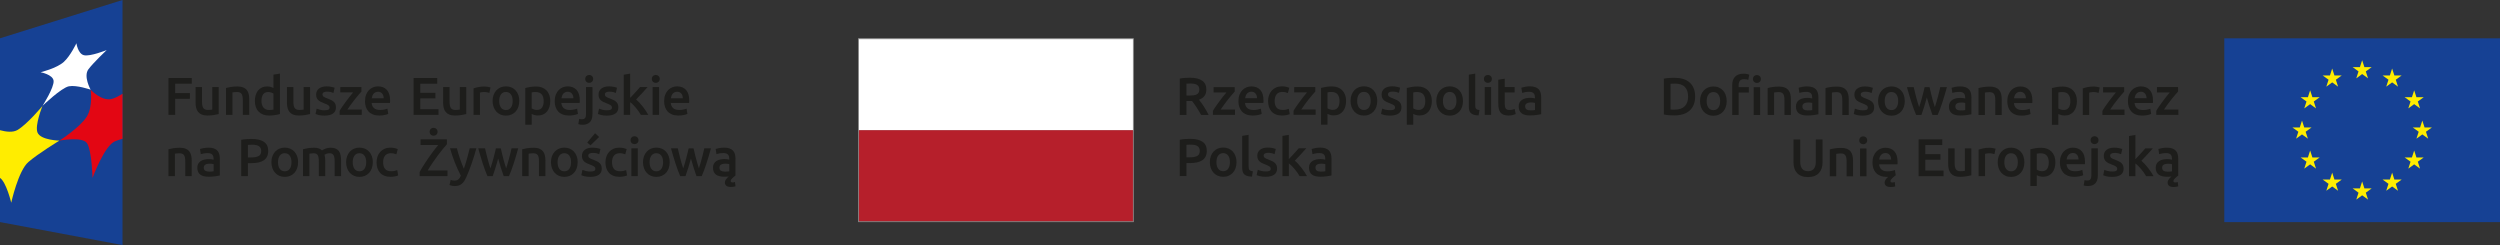 <?xml version="1.0" encoding="UTF-8"?><svg id="Warstwa_1" xmlns="http://www.w3.org/2000/svg" viewBox="0 0 1156.7 113.39"><rect x="0" y="0" width="1156.7" height="113.39" fill="#333333" stroke="none"/><defs><style>.cls-1{fill:#fff;}.cls-2{fill:#e30613;}.cls-3{fill:#164194;}.cls-4{fill:#b61f2b;}.cls-5{fill:#878787;}.cls-6{fill:#ffed00;}.cls-7{fill:#1d1d1b;}</style></defs><path class="cls-7" d="m608.53,68.52c-.72.13-1.27.26-1.65.39l.37,2.41c.36-.13.83-.24,1.4-.34.57-.1,1.2-.15,1.89-.15.51,0,.93.06,1.27.2.34.13.61.32.81.55.21.24.35.51.43.82.08.31.12.64.12.98v.49c-.41-.1-.79-.17-1.16-.21s-.71-.06-1.03-.06c-.71,0-1.38.07-2.03.21-.65.14-1.22.37-1.71.69-.49.32-.88.73-1.17,1.24-.29.51-.43,1.13-.43,1.87s.13,1.42.38,1.94.61.95,1.06,1.28c.45.33,1,.57,1.64.71.64.15,1.34.22,2.12.22,1.16,0,2.21-.07,3.14-.21.93-.14,1.62-.26,2.08-.36v-7.8c0-.75-.09-1.45-.26-2.08-.17-.63-.46-1.17-.86-1.61-.4-.44-.94-.79-1.61-1.04-.67-.25-1.5-.37-2.48-.37-.82,0-1.59.07-2.31.2m.76,10.49c-.44-.27-.66-.76-.66-1.46,0-.36.08-.66.25-.9.16-.24.38-.42.65-.55.27-.13.57-.22.91-.27.34-.05.67-.07,1-.07.38,0,.72.02,1.03.07.31.05.55.1.71.15v3.29c-.48.1-1.17.15-2.09.15-.75,0-1.35-.13-1.8-.41m-12.97-16.59l-2.98.49v18.6h2.98v-5.9c.44.33.89.73,1.35,1.19s.91.96,1.35,1.49c.44.52.86,1.07,1.24,1.62.38.56.72,1.09,1.02,1.6h3.44c-.29-.56-.66-1.16-1.11-1.82-.44-.66-.92-1.31-1.42-1.97-.51-.66-1.03-1.28-1.57-1.86-.54-.58-1.05-1.08-1.55-1.49.92-.94,1.83-1.89,2.74-2.88.91-.98,1.77-1.94,2.59-2.86h-3.52c-.26.31-.58.68-.95,1.1-.37.42-.76.85-1.17,1.3-.41.45-.83.9-1.25,1.35-.43.45-.83.87-1.21,1.27v-11.24Zm-12.8,16.7c-.62-.16-1.14-.34-1.59-.52l-.52,2.49c.28.12.76.27,1.45.45.69.19,1.6.28,2.73.28,1.69,0,2.99-.32,3.9-.95.91-.63,1.37-1.56,1.37-2.79,0-.57-.07-1.07-.22-1.48-.15-.41-.38-.77-.7-1.09-.32-.32-.72-.61-1.22-.86s-1.09-.51-1.79-.78c-.43-.15-.79-.29-1.08-.43-.29-.14-.53-.28-.71-.42-.18-.14-.31-.29-.38-.45-.07-.16-.11-.35-.11-.57,0-.43.19-.74.57-.95.38-.21.87-.31,1.48-.31.67,0,1.26.06,1.77.18.51.12.93.26,1.25.41l.54-2.41c-.35-.13-.86-.27-1.55-.41-.69-.14-1.41-.21-2.16-.21-1.49,0-2.67.34-3.54,1.02-.87.68-1.3,1.61-1.3,2.79,0,.61.09,1.12.28,1.54.19.42.45.78.78,1.07.33.29.72.55,1.17.78.45.22.95.43,1.49.63.89.33,1.52.63,1.91.91.38.28.58.63.58,1.06,0,.46-.18.78-.54.97-.36.19-.94.28-1.72.28s-1.49-.08-2.1-.25m-3.89.17c-.39-.05-.72-.12-.97-.21-.25-.09-.46-.22-.6-.39-.15-.17-.25-.38-.31-.63-.06-.25-.09-.55-.09-.91v-14.73l-2.97.49v14.81c0,.64.07,1.21.21,1.71.14.5.38.92.72,1.26.35.34.81.59,1.39.78.58.18,1.31.28,2.2.29l.42-2.46Zm-11.44-1.16c-.55.75-1.32,1.13-2.3,1.13s-1.75-.38-2.3-1.13c-.55-.75-.82-1.78-.82-3.07s.28-2.29.82-3.04c.55-.75,1.32-1.12,2.3-1.12s1.75.37,2.3,1.12c.55.75.82,1.76.82,3.04s-.28,2.32-.82,3.07m3.42-5.84c-.3-.83-.73-1.54-1.27-2.13-.54-.59-1.19-1.04-1.95-1.37-.76-.32-1.6-.48-2.5-.48s-1.73.16-2.48.48c-.75.32-1.41.78-1.96,1.37-.55.59-.97,1.3-1.28,2.13-.3.83-.46,1.75-.46,2.77s.15,1.94.46,2.78c.3.84.73,1.55,1.27,2.14.54.59,1.19,1.05,1.94,1.38.76.33,1.59.49,2.51.49s1.76-.16,2.52-.49c.76-.33,1.41-.79,1.96-1.38.54-.59.96-1.3,1.25-2.14.3-.84.44-1.76.44-2.78s-.15-1.94-.46-2.77m-19.08-5.19c.52.09.96.24,1.34.46.37.21.67.51.88.88.21.38.32.85.32,1.4,0,1.16-.4,1.96-1.2,2.37-.8.42-1.95.63-3.45.63h-1.5v-5.8c.51-.05,1.16-.07,1.94-.07.59,0,1.14.04,1.66.13m-4.3-2.73c-.88.06-1.68.17-2.4.33v16.8h3.1v-6h1.55c1.25,0,2.35-.11,3.32-.32.97-.21,1.79-.54,2.46-1,.67-.45,1.19-1.03,1.54-1.75.35-.71.53-1.57.53-2.57,0-1.92-.66-3.33-1.98-4.23-1.32-.9-3.22-1.35-5.7-1.35-.74,0-1.54.03-2.42.09"/><path class="cls-7" d="m705.55,40.18c-.72.13-1.27.26-1.65.39l.37,2.41c.36-.13.83-.25,1.4-.35.57-.1,1.2-.15,1.89-.15.51,0,.93.06,1.27.2.34.13.61.32.81.55s.35.51.43.82c.08.31.12.64.12.98v.49c-.41-.1-.8-.17-1.16-.21-.36-.04-.71-.06-1.03-.06-.71,0-1.38.07-2.03.21-.65.14-1.22.37-1.71.69-.49.32-.88.73-1.17,1.24-.29.51-.43,1.13-.43,1.87s.13,1.42.38,1.94c.25.53.61.95,1.06,1.28.45.33,1,.57,1.64.71.64.15,1.34.22,2.12.22,1.16,0,2.21-.07,3.14-.21.93-.14,1.62-.26,2.08-.36v-7.8c0-.75-.09-1.45-.26-2.08-.17-.63-.46-1.17-.86-1.61-.4-.44-.94-.79-1.61-1.03-.67-.25-1.5-.37-2.48-.37-.82,0-1.59.07-2.31.2m.76,10.49c-.44-.27-.66-.76-.66-1.46,0-.36.08-.66.25-.9.16-.24.38-.42.65-.55.27-.13.57-.22.91-.27.34-.05.67-.07,1-.07.38,0,.72.02,1.03.07.31.05.55.1.71.15v3.3c-.48.1-1.17.15-2.09.15-.76,0-1.35-.13-1.8-.41m-13.09-2.62c0,.85.07,1.61.22,2.28.15.66.4,1.23.76,1.7.36.47.85.82,1.46,1.07.62.25,1.38.37,2.3.37.76,0,1.41-.08,1.97-.23.56-.16,1.01-.31,1.35-.46l-.49-2.36c-.25.1-.58.21-1,.32-.42.11-.9.17-1.44.17-.79,0-1.35-.22-1.67-.66-.33-.44-.49-1.18-.49-2.21v-5.24h4.57v-2.49h-4.57v-3.89l-2.98.49v11.14Zm-3.53-12.86c-.36-.33-.79-.49-1.28-.49s-.94.16-1.3.49c-.36.33-.54.78-.54,1.35s.18,1,.54,1.33c.36.33.79.49,1.3.49s.92-.16,1.28-.49c.36-.33.54-.77.54-1.33s-.18-1.02-.54-1.35m.22,5.12h-2.98v12.87h2.98v-12.87Zm-5.39,10.65c-.39-.05-.72-.12-.97-.21-.25-.09-.46-.22-.6-.39-.15-.17-.25-.38-.31-.63-.06-.25-.09-.55-.09-.91v-14.74l-2.97.49v14.81c0,.64.07,1.21.21,1.71.14.5.38.92.72,1.25.35.34.81.6,1.39.78.58.18,1.31.28,2.2.29l.42-2.46Zm-11.49-1.16c-.55.75-1.32,1.13-2.3,1.13s-1.75-.38-2.3-1.13c-.55-.75-.82-1.78-.82-3.08s.27-2.29.82-3.04c.55-.75,1.32-1.12,2.3-1.12s1.75.37,2.3,1.12c.55.75.82,1.76.82,3.04s-.28,2.32-.82,3.08m3.42-5.84c-.3-.83-.73-1.54-1.27-2.13-.54-.59-1.19-1.04-1.96-1.37-.76-.32-1.6-.48-2.5-.48s-1.73.16-2.49.48c-.75.32-1.41.78-1.96,1.37-.55.59-.98,1.3-1.28,2.13-.3.83-.46,1.75-.46,2.77s.15,1.94.46,2.78c.3.84.73,1.55,1.27,2.14.54.59,1.19,1.05,1.94,1.38.75.33,1.59.49,2.51.49s1.76-.16,2.52-.49c.76-.33,1.42-.79,1.96-1.38.54-.59.96-1.3,1.25-2.14.29-.84.44-1.76.44-2.78s-.15-1.94-.45-2.77m-14.42,0c-.3-.83-.74-1.53-1.3-2.12-.57-.58-1.25-1.03-2.05-1.34-.8-.31-1.71-.47-2.73-.47s-1.92.07-2.8.22c-.88.15-1.63.3-2.24.47v17h2.98v-4.99c.33.18.75.35,1.25.49.51.15,1.07.22,1.67.22.9,0,1.71-.16,2.42-.49.71-.33,1.31-.79,1.78-1.38.48-.59.84-1.29,1.1-2.12.25-.82.38-1.72.38-2.71,0-1.03-.15-1.96-.46-2.79m-3.34,5.82c-.5.74-1.29,1.11-2.37,1.11-.49,0-.96-.08-1.39-.23-.43-.15-.78-.32-1.04-.5v-7.35c.29-.08.59-.14.9-.16.3-.02.59-.04.87-.04,1.33,0,2.29.37,2.89,1.11.6.74.9,1.77.9,3.1,0,1.25-.25,2.24-.75,2.98m-17.61,1.01c-.62-.16-1.14-.34-1.59-.52l-.52,2.48c.28.12.76.27,1.45.46.69.19,1.6.28,2.73.28,1.69,0,2.99-.32,3.9-.95.91-.63,1.37-1.56,1.37-2.79,0-.57-.07-1.07-.22-1.48-.15-.41-.38-.77-.7-1.1-.32-.32-.72-.61-1.22-.86-.49-.25-1.09-.51-1.8-.78-.43-.15-.79-.29-1.08-.43-.29-.14-.53-.28-.71-.42-.18-.14-.31-.29-.38-.46-.07-.16-.11-.35-.11-.57,0-.43.19-.74.57-.95.38-.2.87-.31,1.47-.31.67,0,1.26.06,1.77.18.51.12.93.26,1.25.41l.54-2.41c-.34-.13-.86-.27-1.55-.41-.69-.14-1.41-.21-2.16-.21-1.49,0-2.67.34-3.54,1.02-.87.68-1.3,1.61-1.3,2.79,0,.61.09,1.12.28,1.54.19.42.45.78.77,1.07s.72.55,1.17.77c.45.22.95.43,1.49.63.88.33,1.52.63,1.91.91.38.28.58.63.58,1.06,0,.46-.18.78-.54.97-.36.19-.94.28-1.72.28s-1.49-.08-2.1-.25m-7.73-.98c-.55.75-1.32,1.13-2.3,1.13s-1.75-.38-2.3-1.13c-.55-.75-.82-1.78-.82-3.08s.27-2.29.82-3.04c.55-.75,1.31-1.12,2.3-1.12s1.75.37,2.3,1.12c.55.75.82,1.76.82,3.04s-.28,2.32-.82,3.08m3.42-5.84c-.3-.83-.73-1.54-1.27-2.13-.54-.59-1.19-1.04-1.96-1.37-.76-.32-1.6-.48-2.5-.48s-1.73.16-2.48.48-1.41.78-1.96,1.37c-.55.59-.98,1.3-1.28,2.13-.3.83-.46,1.75-.46,2.77s.15,1.94.46,2.78c.3.84.72,1.55,1.27,2.14.54.59,1.19,1.05,1.94,1.38.75.33,1.59.49,2.51.49s1.76-.16,2.52-.49c.76-.33,1.41-.79,1.96-1.38.54-.59.96-1.3,1.26-2.14.29-.84.44-1.76.44-2.78s-.15-1.94-.46-2.77m-14.42,0c-.3-.83-.74-1.53-1.3-2.12-.57-.58-1.25-1.03-2.05-1.34-.8-.31-1.71-.47-2.73-.47s-1.92.07-2.8.22c-.89.15-1.63.3-2.24.47v17h2.98v-4.99c.33.18.75.35,1.25.49.51.15,1.07.22,1.67.22.9,0,1.71-.16,2.42-.49.71-.33,1.31-.79,1.78-1.38.48-.59.84-1.29,1.1-2.12.25-.82.38-1.72.38-2.71,0-1.03-.15-1.96-.45-2.79m-3.35,5.82c-.5.74-1.29,1.11-2.37,1.11-.49,0-.96-.08-1.39-.23-.43-.15-.78-.32-1.04-.5v-7.35c.29-.08.59-.14.9-.16.3-.02.59-.04.87-.04,1.33,0,2.29.37,2.89,1.11.6.74.9,1.77.9,3.1,0,1.25-.25,2.24-.75,2.98m-10.45-9.47h-9.77v2.49h5.93c-.44.53-.95,1.14-1.51,1.84-.57.71-1.14,1.45-1.71,2.23-.57.78-1.13,1.55-1.67,2.32s-.99,1.48-1.35,2.14v1.84h10.23v-2.48h-6.64c.49-.75,1.04-1.54,1.66-2.38.62-.83,1.23-1.62,1.83-2.39.61-.76,1.18-1.46,1.71-2.08.53-.62.96-1.11,1.29-1.45v-2.09Zm-21.48,9.14c.26.83.66,1.54,1.2,2.14.53.6,1.2,1.07,2.02,1.4s1.77.5,2.87.5c.7,0,1.39-.07,2.05-.2.66-.13,1.16-.28,1.49-.44l-.42-2.46c-.36.15-.79.27-1.28.37-.49.1-.99.15-1.5.15-1.36,0-2.33-.37-2.9-1.12-.57-.75-.86-1.76-.86-3.04s.3-2.36.91-3.09c.61-.73,1.49-1.09,2.66-1.09.49,0,.96.05,1.39.15.43.1.82.22,1.17.37l.64-2.43c-1.08-.44-2.23-.67-3.44-.67-.98,0-1.87.17-2.66.52-.79.34-1.46.82-2.01,1.43-.55.61-.97,1.32-1.27,2.15-.3.83-.44,1.72-.44,2.67s.13,1.87.39,2.69m-11.01-3.97c.05-.38.14-.75.27-1.11.13-.36.32-.68.55-.96.24-.28.53-.5.87-.68.35-.17.75-.26,1.21-.26s.82.08,1.14.23c.32.16.59.37.81.64.22.27.39.59.5.96.12.37.17.76.17,1.17h-5.53Zm-2.71,4c.26.81.66,1.52,1.21,2.12.54.6,1.23,1.07,2.07,1.4.84.34,1.82.5,2.95.5.44,0,.88-.03,1.3-.07.43-.05.82-.11,1.19-.18.37-.07.7-.16.98-.25.29-.09.51-.18.68-.26l-.39-2.43c-.35.15-.82.29-1.42.42-.6.13-1.26.2-1.98.2-1.23,0-2.17-.28-2.82-.85-.65-.57-1.01-1.37-1.09-2.4h8.49c.02-.16.03-.35.04-.55,0-.21.01-.39.01-.55,0-2.18-.5-3.82-1.49-4.92-.99-1.1-2.37-1.65-4.14-1.65-.75,0-1.49.14-2.21.43-.72.29-1.36.71-1.92,1.28-.56.57-1,1.27-1.34,2.13-.34.85-.51,1.84-.51,2.98,0,.97.13,1.86.39,2.67m-2.11-9.16h-9.77v2.49h5.93c-.44.53-.95,1.14-1.51,1.84-.57.71-1.14,1.45-1.71,2.23-.57.78-1.13,1.55-1.67,2.32-.54.77-.99,1.48-1.35,2.14v1.84h10.23v-2.48h-6.64c.49-.75,1.04-1.54,1.66-2.38.62-.83,1.22-1.62,1.83-2.39.61-.76,1.18-1.46,1.71-2.08.53-.62.96-1.11,1.29-1.45v-2.09Zm-18.83-1.54c.51.09.95.24,1.32.46s.65.5.85.86c.2.36.29.8.29,1.33,0,.56-.1,1.02-.29,1.38-.2.36-.49.65-.87.86-.38.21-.86.36-1.44.44-.57.08-1.24.12-1.99.12h-1.35v-5.51c.56-.05,1.16-.07,1.82-.07.61,0,1.16.05,1.67.14m-4.18-2.73c-.85.06-1.66.17-2.41.33v16.8h3.1v-6.44h1.97c.16,0,.36,0,.59-.02.31.39.65.84,1.01,1.34.36.5.72,1.03,1.09,1.6.37.57.73,1.15,1.1,1.75.36.6.7,1.19,1.01,1.78h3.47c-.29-.64-.63-1.29-1.01-1.96-.38-.66-.77-1.31-1.18-1.94-.41-.63-.81-1.22-1.21-1.76-.39-.54-.75-1-1.06-1.38,2.28-.82,3.42-2.39,3.42-4.7,0-1.85-.65-3.23-1.96-4.13-1.3-.9-3.19-1.35-5.64-1.35-.67,0-1.44.03-2.29.09"/><rect class="cls-1" x="397.19" y="17.9" width="127.22" height="42.52"/><rect class="cls-4" x="397.19" y="60.25" width="127.22" height="42.35"/><path class="cls-5" d="m524.58,17.73h-127.56v85.04h127.56V17.73Zm-.4,84.64h-126.76V18.13h126.76v84.24Z"/><path class="cls-7" d="m1001.04,79.01c-.44-.27-.66-.76-.66-1.46,0-.36.08-.66.25-.9.16-.24.38-.42.65-.55.27-.13.57-.22.91-.27.34-.05.67-.07,1-.07.38,0,.72.02,1.03.07.31.05.55.1.71.15v3.3c-.48.1-1.17.15-2.09.15-.75,0-1.35-.13-1.79-.41m-.76-10.49c-.72.13-1.27.26-1.65.39l.37,2.41c.36-.13.83-.24,1.4-.34.57-.1,1.21-.15,1.89-.15.51,0,.93.06,1.27.2.34.13.61.32.81.55.21.24.35.51.43.82.08.31.12.64.12.98v.49c-.41-.1-.8-.17-1.16-.21-.36-.04-.71-.06-1.03-.06-.71,0-1.38.07-2.03.21-.65.14-1.22.37-1.71.69-.49.32-.88.74-1.17,1.24-.29.51-.43,1.13-.43,1.87s.13,1.42.38,1.94c.25.53.61.95,1.06,1.28s1,.56,1.64.71c.64.15,1.34.22,2.12.22.38,0,.74,0,1.09-.02.35-.02.69-.04,1.02-.07-.33.25-.61.51-.84.79-.28.3-.51.61-.69.95-.18.34-.27.69-.27,1.07,0,.62.23,1.12.68,1.49.45.37,1.18.55,2.2.55.36,0,.73-.03,1.1-.09.37-.06.68-.13.95-.23l-.25-1.99c-.23.08-.44.14-.64.16-.2.03-.36.04-.49.04-.57,0-.86-.22-.86-.66,0-.21.06-.42.2-.62.13-.2.31-.41.54-.64.26-.28.53-.52.8-.74.27-.21.5-.39.68-.54v-7.8c0-.75-.09-1.45-.26-2.08-.17-.63-.46-1.17-.86-1.61-.4-.44-.94-.79-1.61-1.03-.67-.25-1.5-.37-2.48-.37-.82,0-1.59.06-2.31.2m-12.29-6.1l-2.98.49v18.6h2.98v-5.9c.44.33.89.73,1.35,1.19s.91.96,1.35,1.49c.44.53.86,1.07,1.24,1.62.38.56.73,1.09,1.02,1.6h3.44c-.29-.56-.66-1.16-1.1-1.82-.44-.66-.92-1.31-1.42-1.97-.51-.66-1.03-1.28-1.57-1.86-.54-.58-1.06-1.08-1.55-1.49.92-.94,1.83-1.89,2.74-2.88.91-.98,1.77-1.94,2.59-2.85h-3.52c-.26.31-.58.68-.95,1.09-.37.42-.76.85-1.17,1.3-.41.45-.83.9-1.25,1.35-.43.45-.83.87-1.21,1.27v-11.24Zm-12.8,16.7c-.62-.16-1.14-.34-1.59-.52l-.52,2.49c.28.12.76.27,1.45.46.69.19,1.6.28,2.73.28,1.69,0,2.99-.32,3.9-.95s1.36-1.56,1.36-2.79c0-.57-.07-1.07-.22-1.48-.15-.41-.38-.77-.7-1.09-.32-.32-.72-.61-1.22-.86-.49-.25-1.09-.51-1.8-.78-.43-.15-.79-.29-1.08-.43s-.53-.28-.71-.42c-.18-.14-.31-.29-.38-.46-.07-.16-.11-.35-.11-.57,0-.43.19-.74.57-.95.38-.21.87-.31,1.47-.31.67,0,1.26.06,1.77.18.51.12.93.26,1.26.41l.54-2.41c-.35-.13-.86-.27-1.55-.41-.69-.14-1.41-.21-2.16-.21-1.49,0-2.67.34-3.54,1.02-.87.68-1.3,1.61-1.3,2.79,0,.61.1,1.12.28,1.54.19.42.45.78.78,1.07s.72.55,1.17.78c.45.22.95.43,1.49.63.89.33,1.52.63,1.91.91.39.28.58.63.58,1.06,0,.46-.18.79-.54.97-.36.19-.93.28-1.72.28s-1.49-.08-2.1-.25m-4.83-15.6c-.36-.33-.79-.49-1.28-.49s-.94.16-1.3.49c-.36.33-.54.78-.54,1.35s.18,1,.54,1.33c.36.33.79.49,1.3.49s.92-.16,1.28-.49c.36-.33.54-.77.54-1.33s-.18-1.03-.54-1.35m-.97,21.35c.79-.8,1.19-2.04,1.19-3.71v-12.52h-2.98v12.47c0,.8-.14,1.41-.42,1.81-.28.4-.76.6-1.45.6-.51,0-.94-.06-1.3-.17l-.39,2.44c.29.11.63.19,1.02.23.39.04.69.06.9.06,1.49,0,2.63-.4,3.43-1.21m-13.25-11.07c.05-.38.14-.75.27-1.11.13-.36.32-.68.55-.96.24-.28.53-.5.87-.68.34-.17.74-.26,1.2-.26s.82.08,1.14.23c.32.15.59.37.81.64.22.27.39.59.5.96.12.37.17.76.17,1.17h-5.54Zm-2.71,4c.26.81.66,1.52,1.21,2.12.54.6,1.23,1.06,2.07,1.4.84.34,1.82.51,2.95.51.44,0,.88-.03,1.3-.07.43-.05.82-.11,1.19-.19.37-.07.7-.15.98-.25.29-.09.51-.18.68-.26l-.39-2.44c-.34.15-.82.29-1.42.42-.6.13-1.26.2-1.98.2-1.23,0-2.17-.28-2.82-.85-.65-.56-1.01-1.37-1.09-2.4h8.49c.02-.16.03-.35.04-.55,0-.21.01-.39.01-.55,0-2.18-.5-3.82-1.49-4.92-.99-1.1-2.37-1.65-4.15-1.65-.75,0-1.49.14-2.21.43-.72.29-1.36.71-1.92,1.28-.56.57-1,1.28-1.34,2.13-.34.85-.51,1.85-.51,2.98,0,.97.13,1.86.39,2.67m-2.92-5.51c-.3-.83-.74-1.53-1.3-2.12-.57-.58-1.25-1.03-2.05-1.34-.8-.31-1.71-.47-2.73-.47s-1.92.07-2.81.22c-.88.15-1.63.3-2.24.47v17h2.97v-4.99c.33.18.75.34,1.26.49.51.15,1.07.22,1.67.22.9,0,1.71-.16,2.42-.49.71-.33,1.31-.79,1.78-1.38.48-.59.84-1.29,1.1-2.12.25-.82.38-1.72.38-2.71,0-1.04-.15-1.96-.46-2.79m-3.35,5.82c-.5.74-1.29,1.11-2.37,1.11-.49,0-.96-.08-1.39-.23-.44-.16-.79-.32-1.05-.51v-7.35c.29-.08.59-.14.9-.16.3-.03.59-.04.87-.04,1.33,0,2.29.37,2.89,1.11.6.74.9,1.77.9,3.1,0,1.25-.25,2.24-.75,2.97m-14.39.03c-.55.76-1.32,1.13-2.3,1.13s-1.75-.38-2.3-1.13c-.55-.75-.82-1.78-.82-3.07s.27-2.29.82-3.04c.55-.75,1.32-1.12,2.3-1.12s1.75.37,2.3,1.12c.55.75.82,1.76.82,3.04s-.28,2.32-.82,3.07m3.42-5.84c-.3-.83-.72-1.54-1.27-2.13-.54-.59-1.19-1.05-1.96-1.37-.76-.32-1.6-.48-2.5-.48s-1.73.16-2.49.48c-.75.32-1.41.78-1.96,1.37-.55.59-.97,1.3-1.28,2.13-.3.83-.46,1.75-.46,2.77s.15,1.94.46,2.78c.3.84.72,1.55,1.27,2.14.54.59,1.19,1.05,1.94,1.38.75.33,1.59.49,2.51.49s1.76-.16,2.52-.49c.76-.33,1.41-.79,1.96-1.38.54-.59.96-1.3,1.25-2.14.29-.84.44-1.76.44-2.78s-.15-1.94-.46-2.77m-12.86-3.48c-.15-.05-.34-.1-.59-.16-.25-.06-.5-.11-.76-.15-.26-.04-.53-.07-.79-.1-.26-.03-.49-.04-.69-.04-1.05,0-2.01.09-2.87.28-.86.19-1.58.39-2.15.6v12.25h2.98v-10.31c.15-.05.4-.11.77-.17.37-.06.72-.1,1.05-.1.57,0,1.08.04,1.51.13.43.09.77.18,1.02.26l.52-2.51Zm-11.23-.17h-2.98v10.4c-.2.05-.5.09-.9.12-.4.03-.78.05-1.14.05-1,0-1.7-.29-2.1-.88-.4-.59-.6-1.57-.6-2.95v-6.74h-2.98v7.21c0,.87.09,1.67.27,2.4.18.73.48,1.36.9,1.88.42.52.98.93,1.67,1.23.7.29,1.56.44,2.6.44,1.1,0,2.11-.08,3.03-.23.92-.15,1.66-.31,2.24-.46v-12.47Zm-12.84,12.87v-2.63h-8.44v-4.99h6.99v-2.58h-6.99v-4.21h7.85v-2.63h-10.95v17.05h11.54Zm-29.8-7.7c.05-.38.14-.75.27-1.11.13-.36.31-.68.55-.96.24-.28.53-.5.87-.68.35-.17.75-.26,1.21-.26s.82.08,1.15.23c.32.15.59.37.81.64.22.27.39.59.51.96.11.37.17.76.17,1.17h-5.54Zm-2.71,4c.26.81.66,1.52,1.21,2.12.54.6,1.23,1.06,2.07,1.4.84.34,1.82.51,2.95.51h.32c.12,0,.22,0,.32-.03-.48.43-.87.86-1.17,1.3-.3.44-.46.9-.46,1.38,0,.66.24,1.16.72,1.51.48.35,1.21.53,2.18.53.31,0,.66-.02,1.04-.07.38-.05.71-.13.97-.25l-.22-1.99c-.43.13-.8.2-1.13.2-.57,0-.86-.22-.86-.66,0-.2.08-.41.25-.65.16-.24.37-.48.62-.72.25-.25.51-.48.79-.7.28-.22.54-.42.79-.6l-.39-2.44c-.34.15-.81.29-1.41.42-.6.13-1.26.2-1.98.2-1.23,0-2.17-.28-2.82-.85-.65-.56-1.01-1.37-1.09-2.4h8.49c.02-.16.03-.35.04-.55,0-.21.01-.39.01-.55,0-2.18-.5-3.82-1.49-4.92-.99-1.1-2.37-1.65-4.15-1.65-.75,0-1.49.14-2.21.43-.72.29-1.36.71-1.92,1.28-.56.57-1,1.28-1.34,2.13-.34.85-.51,1.85-.51,2.98,0,.97.13,1.86.39,2.67m-3.38-14.28c-.36-.33-.79-.49-1.28-.49s-.94.16-1.3.49c-.36.33-.54.78-.54,1.35s.18,1,.54,1.33c.36.33.8.49,1.3.49s.92-.16,1.28-.49c.36-.33.54-.77.54-1.33s-.18-1.03-.54-1.35m.22,5.12h-2.98v12.87h2.98v-12.87Zm-16.97,12.87h2.97v-10.38c.2-.03.5-.07.91-.12.41-.05.8-.07,1.18-.07.51,0,.94.07,1.29.21.35.14.63.36.84.66.21.3.35.7.44,1.18.09.48.14,1.07.14,1.76v6.77h2.98v-7.23c0-.87-.09-1.67-.26-2.4-.17-.73-.47-1.35-.88-1.87-.42-.52-.98-.92-1.69-1.21-.71-.29-1.58-.43-2.63-.43-1.12,0-2.13.07-3.05.22-.92.15-1.67.3-2.24.47v12.45Zm-7.1-.13c.85-.34,1.55-.81,2.1-1.42.55-.61.96-1.32,1.23-2.14.27-.82.41-1.72.41-2.7v-10.65h-3.12v10.36c0,.77-.09,1.43-.26,1.98-.17.55-.42,1-.74,1.34-.32.34-.7.6-1.14.76-.44.16-.94.25-1.48.25s-1.03-.08-1.46-.25c-.44-.16-.81-.42-1.13-.76-.32-.34-.57-.79-.74-1.34-.17-.55-.26-1.21-.26-1.98v-10.36h-3.12v10.65c0,.98.13,1.89.39,2.7.26.82.67,1.54,1.22,2.14.55.61,1.24,1.08,2.08,1.42.84.34,1.84.5,3,.5s2.17-.17,3.03-.5"/><path class="cls-7" d="m1007.74,40.29h-9.77v2.48h5.93c-.44.53-.95,1.14-1.51,1.85-.56.71-1.13,1.45-1.71,2.23-.57.78-1.13,1.55-1.67,2.32s-.99,1.48-1.35,2.14v1.85h10.23v-2.49h-6.64c.49-.75,1.04-1.54,1.66-2.37.62-.83,1.22-1.62,1.83-2.39.61-.76,1.18-1.46,1.71-2.08.53-.62.96-1.11,1.29-1.45v-2.09Zm-20.1,5.17c.05-.38.14-.75.27-1.11.13-.36.32-.68.55-.96.24-.28.53-.5.87-.68.34-.17.75-.26,1.21-.26s.82.08,1.14.23c.32.16.59.37.81.64.22.27.39.59.51.96.11.37.17.76.17,1.17h-5.54Zm-2.71,4c.26.81.66,1.52,1.21,2.12.54.6,1.23,1.07,2.07,1.4.84.34,1.82.5,2.95.5.44,0,.88-.02,1.3-.07.43-.05.82-.11,1.19-.18.37-.07.7-.16.98-.25.29-.09.51-.18.68-.26l-.39-2.44c-.34.15-.82.29-1.41.42-.6.13-1.26.2-1.98.2-1.23,0-2.17-.28-2.82-.85-.65-.57-1.01-1.37-1.1-2.4h8.49c.02-.16.03-.35.04-.55,0-.21.01-.39.01-.55,0-2.18-.5-3.82-1.49-4.92-.99-1.1-2.37-1.65-4.15-1.65-.75,0-1.49.14-2.21.43-.72.29-1.36.71-1.92,1.28-.56.57-1,1.28-1.34,2.13-.34.85-.5,1.85-.5,2.98,0,.97.13,1.86.39,2.67m-2.11-9.16h-9.77v2.48h5.93c-.44.53-.95,1.14-1.51,1.85-.57.71-1.14,1.45-1.71,2.23-.57.78-1.13,1.55-1.67,2.32s-.99,1.48-1.35,2.14v1.85h10.23v-2.49h-6.64c.49-.75,1.04-1.54,1.66-2.37.62-.83,1.23-1.62,1.83-2.39.61-.76,1.18-1.46,1.71-2.08.53-.62.96-1.11,1.29-1.45v-2.09Zm-11.32.17c-.15-.05-.35-.1-.59-.16-.25-.06-.5-.11-.76-.15-.26-.04-.53-.07-.79-.1-.26-.02-.49-.04-.69-.04-1.05,0-2,.1-2.87.28-.86.19-1.58.39-2.15.6v12.25h2.98v-10.31c.15-.05.41-.11.78-.17.37-.07.72-.1,1.04-.1.57,0,1.08.04,1.51.13.44.09.78.18,1.02.26l.52-2.51Zm-11.01,3.48c-.3-.83-.74-1.53-1.3-2.11-.56-.58-1.25-1.03-2.05-1.34-.8-.31-1.71-.47-2.73-.47s-1.92.07-2.8.22c-.88.15-1.63.3-2.24.47v17h2.98v-5c.33.18.75.34,1.25.49.51.15,1.07.22,1.67.22.9,0,1.71-.16,2.42-.49.71-.33,1.31-.79,1.78-1.38.48-.59.84-1.3,1.1-2.12.25-.82.38-1.72.38-2.71,0-1.03-.15-1.96-.45-2.79m-3.35,5.82c-.5.74-1.29,1.11-2.37,1.11-.49,0-.96-.08-1.39-.23-.43-.15-.78-.32-1.04-.5v-7.36c.29-.08.59-.13.9-.16.3-.03.6-.04.87-.04,1.33,0,2.29.37,2.89,1.11.6.74.9,1.77.9,3.1,0,1.25-.25,2.24-.75,2.98m-25.34-4.3c.05-.38.14-.75.27-1.11.13-.36.32-.68.55-.96.24-.28.53-.5.87-.68.35-.17.75-.26,1.21-.26s.82.08,1.14.23c.32.16.59.37.81.64.22.27.39.59.5.96.12.37.17.76.17,1.17h-5.54Zm-2.71,4c.26.81.66,1.52,1.21,2.12.54.6,1.23,1.07,2.07,1.4.84.34,1.82.5,2.95.5.44,0,.88-.02,1.3-.07.43-.05.82-.11,1.19-.18.37-.07.7-.16.98-.25.29-.09.51-.18.68-.26l-.39-2.44c-.34.15-.81.29-1.41.42-.6.13-1.26.2-1.98.2-1.23,0-2.17-.28-2.82-.85-.65-.57-1.01-1.37-1.09-2.4h8.49c.02-.16.03-.35.04-.55,0-.21.01-.39.01-.55,0-2.18-.5-3.82-1.49-4.92-.99-1.1-2.37-1.65-4.14-1.65-.76,0-1.49.14-2.21.43-.72.29-1.36.71-1.92,1.28-.56.57-1.01,1.28-1.34,2.13-.34.85-.5,1.85-.5,2.98,0,.97.13,1.86.39,2.67m-13.73,3.7h2.98v-10.38c.2-.03.5-.07.91-.12.41-.05.8-.07,1.18-.07.51,0,.94.07,1.29.21.35.14.63.36.84.66.21.3.35.7.44,1.18.09.48.14,1.07.14,1.76v6.77h2.98v-7.23c0-.87-.09-1.67-.26-2.4-.17-.73-.47-1.35-.89-1.87-.42-.52-.98-.92-1.69-1.21-.71-.29-1.58-.43-2.63-.43-1.12,0-2.13.07-3.05.22-.92.15-1.66.3-2.24.47v12.45Zm-10.8-12.99c-.72.13-1.27.26-1.65.39l.37,2.41c.36-.13.83-.25,1.4-.34.57-.1,1.21-.15,1.89-.15.51,0,.93.07,1.27.2.34.13.61.32.81.55.21.24.35.51.43.82.08.31.12.64.12.98v.49c-.41-.1-.79-.17-1.15-.21-.36-.04-.7-.06-1.03-.06-.7,0-1.38.07-2.03.21-.65.14-1.22.37-1.71.69s-.88.73-1.17,1.24c-.29.51-.43,1.13-.43,1.87s.13,1.42.38,1.94c.25.53.61.95,1.06,1.28.45.33,1,.56,1.64.71.64.15,1.34.22,2.12.22,1.16,0,2.21-.07,3.14-.21.93-.14,1.62-.26,2.08-.36v-7.8c0-.75-.09-1.45-.26-2.08-.17-.63-.46-1.17-.86-1.61-.4-.44-.94-.79-1.61-1.03-.67-.25-1.5-.37-2.48-.37-.82,0-1.59.07-2.31.2m.76,10.49c-.44-.27-.67-.76-.67-1.46,0-.36.08-.66.25-.9.16-.24.38-.42.65-.55.27-.13.57-.22.91-.27.34-.05.67-.07,1-.07.38,0,.72.03,1.03.07.31.05.55.1.71.15v3.3c-.47.1-1.17.15-2.09.15-.75,0-1.35-.13-1.79-.41m-12.6-1.38c.45,1.37.89,2.66,1.31,3.88h2.42c.35-.76.7-1.62,1.06-2.58.36-.97.72-2,1.08-3.1.36-1.1.72-2.26,1.08-3.47.36-1.21.71-2.45,1.06-3.71h-3.08c-.15.69-.32,1.43-.52,2.23s-.41,1.61-.63,2.44c-.22.83-.45,1.64-.68,2.42-.23.79-.45,1.51-.67,2.16-.25-.75-.49-1.53-.72-2.34-.24-.8-.46-1.61-.66-2.41-.2-.8-.39-1.59-.57-2.35-.18-.76-.35-1.48-.49-2.15h-2.29c-.15.67-.32,1.39-.51,2.15-.19.76-.39,1.55-.61,2.35-.21.8-.44,1.61-.68,2.41-.24.8-.48,1.58-.73,2.34-.23-.66-.46-1.38-.69-2.16-.23-.79-.45-1.6-.67-2.42-.21-.83-.42-1.64-.62-2.44-.2-.79-.37-1.54-.52-2.23h-3.15c.34,1.26.7,2.5,1.06,3.71.36,1.21.72,2.37,1.08,3.47.36,1.1.72,2.13,1.08,3.1.36.97.71,1.83,1.03,2.58h2.45c.43-1.21.86-2.51,1.29-3.88.44-1.37.84-2.78,1.22-4.22.38,1.45.79,2.85,1.24,4.22m-15.32.5c-.55.75-1.32,1.13-2.3,1.13s-1.75-.38-2.3-1.13c-.55-.75-.82-1.78-.82-3.07s.27-2.29.82-3.04c.55-.75,1.32-1.12,2.3-1.12s1.75.37,2.3,1.12c.55.75.82,1.76.82,3.04s-.28,2.32-.82,3.07m3.42-5.84c-.3-.83-.72-1.54-1.27-2.13-.54-.59-1.19-1.04-1.95-1.37-.76-.32-1.6-.48-2.5-.48s-1.73.16-2.49.48-1.41.78-1.96,1.37c-.55.59-.97,1.3-1.28,2.13-.3.83-.46,1.75-.46,2.77s.15,1.94.46,2.78c.3.84.73,1.55,1.27,2.14.54.59,1.19,1.05,1.94,1.38.75.33,1.59.49,2.51.49s1.76-.16,2.52-.49c.76-.33,1.41-.79,1.96-1.38.54-.59.96-1.3,1.26-2.14.29-.84.44-1.76.44-2.78s-.15-1.94-.45-2.77m-21.05,6.83c-.62-.16-1.14-.34-1.59-.52l-.52,2.49c.28.11.76.27,1.45.45.69.19,1.6.28,2.73.28,1.69,0,2.99-.31,3.9-.95.91-.63,1.37-1.56,1.37-2.79,0-.57-.07-1.06-.22-1.47-.15-.41-.38-.78-.7-1.09-.32-.32-.73-.61-1.22-.86s-1.09-.51-1.8-.78c-.43-.15-.79-.29-1.08-.43-.29-.14-.53-.28-.71-.42-.18-.14-.31-.29-.38-.45-.07-.16-.11-.35-.11-.56,0-.43.19-.74.57-.95.38-.21.87-.31,1.48-.31.67,0,1.26.06,1.77.18.51.12.93.26,1.26.41l.54-2.41c-.34-.13-.86-.27-1.55-.41-.69-.14-1.41-.21-2.16-.21-1.49,0-2.67.34-3.54,1.02-.87.68-1.3,1.61-1.3,2.79,0,.61.09,1.12.28,1.54.19.42.45.78.78,1.07.33.29.72.55,1.17.78.45.22.95.43,1.49.63.88.33,1.52.63,1.91.91.39.28.58.63.58,1.06,0,.46-.18.78-.54.97-.36.19-.93.28-1.72.28s-1.49-.08-2.1-.25m-15.21,2.39h2.98v-10.38c.2-.03.5-.07.91-.12.41-.05.8-.07,1.18-.07.51,0,.94.07,1.29.21.35.14.63.36.84.66.21.3.35.7.44,1.18.09.48.13,1.07.13,1.76v6.77h2.98v-7.23c0-.87-.09-1.67-.26-2.4-.17-.73-.47-1.35-.89-1.87-.42-.52-.98-.92-1.68-1.21-.71-.29-1.58-.43-2.63-.43-1.12,0-2.13.07-3.05.22-.92.15-1.67.3-2.24.47v12.45Zm-10.8-12.99c-.72.13-1.27.26-1.65.39l.37,2.41c.36-.13.83-.25,1.4-.34s1.21-.15,1.89-.15c.51,0,.93.07,1.27.2.34.13.61.32.81.55.2.24.35.51.43.82.08.31.12.64.12.98v.49c-.41-.1-.79-.17-1.16-.21-.36-.04-.71-.06-1.03-.06-.71,0-1.38.07-2.03.21-.65.14-1.22.37-1.71.69-.49.32-.88.73-1.17,1.24-.29.51-.43,1.13-.43,1.87s.12,1.42.38,1.94c.25.53.61.95,1.06,1.28.45.33,1,.56,1.64.71.64.15,1.34.22,2.12.22,1.16,0,2.21-.07,3.14-.21.93-.14,1.62-.26,2.08-.36v-7.8c0-.75-.09-1.45-.26-2.08-.17-.63-.46-1.17-.86-1.61-.4-.44-.94-.79-1.61-1.03-.67-.25-1.5-.37-2.48-.37-.82,0-1.59.07-2.31.2m.76,10.49c-.44-.27-.66-.76-.66-1.46,0-.36.08-.66.25-.9.16-.24.38-.42.65-.55.27-.13.57-.22.91-.27.34-.05.67-.07,1-.07.38,0,.72.03,1.03.07s.55.1.71.15v3.3c-.48.1-1.17.15-2.09.15-.75,0-1.35-.13-1.8-.41m-16.74,2.5h2.98v-10.38c.2-.03.5-.07.91-.12.41-.05.8-.07,1.18-.07.51,0,.94.07,1.29.21.35.14.63.36.84.66.21.3.35.7.44,1.18.09.48.13,1.07.13,1.76v6.77h2.98v-7.23c0-.87-.09-1.67-.26-2.4-.17-.73-.47-1.35-.89-1.87-.42-.52-.98-.92-1.68-1.21-.71-.29-1.58-.43-2.63-.43-1.12,0-2.13.07-3.05.22-.92.15-1.66.3-2.24.47v12.45Zm-15.1-17.69c-.87.94-1.3,2.24-1.3,3.91v13.78h2.98v-10.38h4.72v-2.48h-4.72v-.86c0-.84.18-1.52.55-2.04.37-.52,1.04-.79,2.03-.79.38,0,.73.03,1.05.1.32.07.59.14.82.22l.47-2.41c-.25-.1-.59-.2-1.02-.29-.43-.1-.96-.15-1.59-.15-1.79,0-3.12.47-3.98,1.4m11.41-.29c-.36-.33-.79-.49-1.28-.49s-.94.16-1.3.49c-.36.33-.54.78-.54,1.35s.18,1,.54,1.33c.36.33.79.49,1.3.49s.92-.16,1.28-.49c.36-.33.54-.77.54-1.33s-.18-1.03-.54-1.35m.2,5.12h-2.98v12.87h2.98v-12.87Zm-19.32,9.5c-.55.75-1.32,1.13-2.3,1.13s-1.75-.38-2.3-1.13c-.55-.75-.82-1.78-.82-3.07s.27-2.29.82-3.04c.55-.75,1.32-1.12,2.3-1.12s1.75.37,2.3,1.12c.55.75.82,1.76.82,3.04s-.27,2.32-.82,3.07m3.42-5.84c-.3-.83-.73-1.54-1.27-2.13-.54-.59-1.19-1.04-1.96-1.37s-1.6-.48-2.5-.48-1.73.16-2.49.48c-.75.32-1.41.78-1.96,1.37-.55.59-.98,1.3-1.28,2.13-.3.83-.46,1.75-.46,2.77s.15,1.94.46,2.78c.3.84.73,1.55,1.27,2.14.54.59,1.19,1.05,1.94,1.38.75.33,1.59.49,2.51.49s1.76-.16,2.52-.49c.76-.33,1.42-.79,1.96-1.38.54-.59.96-1.3,1.25-2.14.3-.84.44-1.76.44-2.78s-.15-1.94-.46-2.77m-14.84-3.22c-.46-1.09-1.11-1.99-1.96-2.71-.84-.71-1.86-1.24-3.04-1.57-1.18-.34-2.49-.5-3.91-.5-.69,0-1.48.02-2.36.07-.89.05-1.72.16-2.51.34v16.56c.79.18,1.62.3,2.48.36.87.06,1.65.09,2.34.09,1.44,0,2.76-.18,3.95-.53,1.19-.35,2.21-.89,3.05-1.62.84-.73,1.5-1.64,1.96-2.73s.69-2.37.69-3.85-.23-2.81-.69-3.9m-10.68-2.03c.39-.05,1.05-.07,1.97-.07,2.1,0,3.65.52,4.65,1.55,1,1.03,1.5,2.52,1.5,4.45s-.51,3.38-1.54,4.44c-1.03,1.06-2.58,1.59-4.66,1.59-.51,0-.91,0-1.21-.01-.29,0-.53-.02-.71-.04v-11.91Z"/><rect class="cls-3" x="1029.14" y="17.73" width="127.56" height="85.04"/><polygon class="cls-6" points="1092.92 27.86 1093.96 31.06 1097.33 31.06 1094.61 33.04 1095.65 36.25 1092.92 34.26 1090.2 36.25 1091.24 33.04 1088.52 31.06 1091.88 31.06 1092.92 27.86"/><polygon class="cls-6" points="1092.92 83.96 1093.96 87.17 1097.33 87.17 1094.61 89.15 1095.65 92.35 1092.92 90.37 1090.2 92.35 1091.24 89.15 1088.52 87.17 1091.88 87.17 1092.92 83.96"/><polygon class="cls-6" points="1065.09 55.78 1066.13 58.99 1069.49 58.99 1066.77 60.96 1067.81 64.17 1065.09 62.19 1062.36 64.17 1063.4 60.96 1060.68 58.99 1064.05 58.99 1065.09 55.78"/><polygon class="cls-6" points="1120.76 55.78 1121.8 58.99 1125.17 58.99 1122.44 60.96 1123.48 64.17 1120.76 62.19 1118.04 64.17 1119.08 60.96 1116.35 58.99 1119.72 58.99 1120.76 55.78"/><polygon class="cls-6" points="1106.79 31.71 1107.83 34.92 1111.19 34.92 1108.47 36.89 1109.51 40.1 1106.79 38.12 1104.06 40.1 1105.1 36.89 1102.38 34.92 1105.74 34.92 1106.79 31.71"/><polygon class="cls-6" points="1079.06 31.71 1080.1 34.92 1083.47 34.92 1080.75 36.89 1081.79 40.1 1079.06 38.12 1076.34 40.1 1077.38 36.89 1074.65 34.92 1078.02 34.92 1079.06 31.71"/><polygon class="cls-6" points="1106.79 79.87 1107.83 83.08 1111.19 83.08 1108.47 85.05 1109.51 88.26 1106.79 86.28 1104.06 88.26 1105.1 85.05 1102.38 83.08 1105.74 83.08 1106.79 79.87"/><polygon class="cls-6" points="1079.06 79.87 1080.1 83.08 1083.47 83.08 1080.75 85.05 1081.79 88.26 1079.06 86.28 1076.34 88.26 1077.38 85.05 1074.65 83.08 1078.02 83.08 1079.06 79.87"/><polygon class="cls-6" points="1116.99 41.78 1118.03 44.98 1121.4 44.98 1118.67 46.96 1119.71 50.16 1116.99 48.18 1114.27 50.16 1115.31 46.96 1112.58 44.98 1115.95 44.98 1116.99 41.78"/><polygon class="cls-6" points="1068.86 41.78 1069.9 44.98 1073.27 44.98 1070.54 46.96 1071.58 50.16 1068.86 48.18 1066.13 50.16 1067.17 46.96 1064.45 44.98 1067.82 44.98 1068.86 41.78"/><polygon class="cls-6" points="1116.99 69.64 1118.03 72.85 1121.4 72.85 1118.67 74.82 1119.71 78.03 1116.99 76.05 1114.27 78.03 1115.31 74.82 1112.58 72.85 1115.95 72.85 1116.99 69.64"/><polygon class="cls-6" points="1068.86 69.64 1069.9 72.85 1073.27 72.85 1070.54 74.82 1071.58 78.03 1068.86 76.05 1066.13 78.03 1067.17 74.82 1064.45 72.85 1067.82 72.85 1068.86 69.64"/><polygon class="cls-3" points="56.69 113.39 0 102.75 0 17.72 56.69 0 56.69 113.39"/><path class="cls-6" d="m0,82.32v-22.08c2.86.77,6.03,1.14,8.13-.12,4.58-2.73,11.52-11.1,11.52-11.1,0,0-3.66,9.02-2.28,12.33,1.46,3.52,10.12,3.71,10.12,3.71,0,0-9.79,5.95-14.35,9.9-4.69,4.03-7.94,18.83-7.94,18.83,0,0-2.27-9.49-5.19-11.47"/><path class="cls-2" d="m56.69,43.37c-1.96,1.23-3.88,2.21-5.33,2.49-4.56.88-9.43-4.35-9.43-4.35,0,0,1.15,7.65-1.72,12.37-3.02,4.97-12.72,11.19-12.72,11.19,0,0,10.72-2.08,12.81,1.25,2.22,3.57,2.51,15.99,2.51,15.99,0,0,5.46-14.92,10.42-16.95.97-.41,2.17-.79,3.46-1.16v-20.83Z"/><path class="cls-1" d="m19.65,49.02s5.48-8.59,5.15-11.64c-.32-2.9-6.01-3.95-6.01-3.95,0,0,7.44-1.83,10.69-4.75,3.13-2.82,5.87-8.67,5.87-8.67,0,0,.69,4.84,3.47,5.53,2.87.72,10.54-2.38,10.54-2.38,0,0-6.06,5.73-8.43,8.86-2.48,3.26,1,9.47,1,9.47,0,0-6.43-2.24-10.03-1.57-3.54.67-12.26,9.08-12.26,9.08"/><path class="cls-7" d="m77.95,53.15v-17.05h10.77v2.63h-7.67v4.35h6.81v2.63h-6.81v7.43h-3.1Z"/><path class="cls-7" d="m101.2,52.76c-.57.15-1.32.3-2.24.46-.92.16-1.93.23-3.03.23-1.03,0-1.9-.15-2.6-.44-.7-.3-1.25-.7-1.67-1.23-.42-.52-.72-1.15-.9-1.88-.18-.73-.27-1.53-.27-2.4v-7.21h2.98v6.74c0,1.38.2,2.36.6,2.95.4.59,1.1.89,2.1.89.36,0,.74-.02,1.14-.05.4-.03.7-.07.9-.12v-10.41h2.98v12.47Z"/><path class="cls-7" d="m104.57,40.7c.57-.16,1.32-.32,2.24-.47.92-.15,1.93-.22,3.05-.22,1.05,0,1.93.14,2.63.43.7.29,1.27.69,1.69,1.21.42.52.71,1.14.89,1.87.17.73.26,1.53.26,2.4v7.23h-2.98v-6.77c0-.69-.05-1.27-.14-1.76-.09-.48-.24-.88-.44-1.18-.21-.3-.48-.52-.84-.66-.35-.14-.78-.21-1.29-.21-.38,0-.77.02-1.18.07-.41.05-.71.09-.91.12v10.38h-2.98v-12.45Z"/><path class="cls-7" d="m129.51,52.76c-.59.18-1.33.34-2.23.49-.89.15-1.83.22-2.82.22s-1.93-.16-2.73-.47c-.8-.31-1.49-.76-2.05-1.34-.57-.58-1-1.29-1.3-2.12-.3-.83-.46-1.76-.46-2.79s.13-1.94.38-2.77c.25-.83.63-1.54,1.12-2.13.49-.59,1.09-1.05,1.79-1.37.71-.32,1.52-.48,2.44-.48.62,0,1.17.07,1.65.22.48.15.89.31,1.23.49v-6.17l2.98-.49v18.7Zm-8.54-6.08c0,1.31.31,2.34.94,3.09.62.75,1.48,1.12,2.58,1.12.48,0,.88-.02,1.22-.06.34-.04.61-.09.82-.14v-7.38c-.26-.18-.61-.35-1.05-.5-.43-.16-.9-.23-1.39-.23-1.08,0-1.87.37-2.37,1.11-.5.74-.75,1.74-.75,3Z"/><path class="cls-7" d="m143.46,52.76c-.57.15-1.32.3-2.24.46-.92.16-1.93.23-3.03.23-1.03,0-1.9-.15-2.59-.44-.7-.3-1.25-.7-1.67-1.23-.42-.52-.72-1.15-.9-1.88-.18-.73-.27-1.53-.27-2.4v-7.21h2.98v6.74c0,1.38.2,2.36.6,2.95.4.59,1.1.89,2.1.89.36,0,.74-.02,1.14-.05.4-.03.7-.07.9-.12v-10.41h2.98v12.47Z"/><path class="cls-7" d="m150.22,51.01c.79,0,1.36-.09,1.72-.28.36-.19.54-.51.54-.97,0-.43-.19-.78-.58-1.06-.38-.28-1.02-.58-1.91-.91-.54-.2-1.04-.41-1.49-.63-.45-.22-.84-.48-1.17-.77-.33-.3-.59-.65-.78-1.07-.19-.42-.28-.93-.28-1.54,0-1.18.43-2.11,1.3-2.79.87-.68,2.05-1.02,3.54-1.02.75,0,1.48.07,2.16.21.69.14,1.21.27,1.55.41l-.54,2.41c-.33-.15-.75-.28-1.25-.41-.51-.12-1.1-.18-1.77-.18-.61,0-1.1.1-1.48.31-.38.21-.57.52-.57.95,0,.21.04.4.11.57.07.16.2.32.38.46.18.14.42.28.71.42.29.14.66.28,1.08.43.71.26,1.3.52,1.8.77.49.25.9.54,1.22.86.32.32.55.69.7,1.09.15.41.22.9.22,1.48,0,1.23-.46,2.16-1.37,2.79-.91.63-2.21.95-3.9.95-1.13,0-2.04-.09-2.73-.28-.69-.19-1.17-.34-1.45-.46l.52-2.48c.44.18.97.35,1.59.52.62.16,1.32.25,2.1.25Z"/><path class="cls-7" d="m167.22,42.38c-.33.34-.76.83-1.29,1.45-.53.62-1.1,1.32-1.71,2.08-.61.76-1.22,1.56-1.83,2.39-.61.83-1.17,1.62-1.66,2.37h6.64v2.48h-10.23v-1.85c.36-.66.81-1.37,1.35-2.14.54-.77,1.1-1.55,1.67-2.32.57-.78,1.14-1.52,1.71-2.23.57-.71,1.07-1.32,1.51-1.85h-5.93v-2.48h9.77v2.09Z"/><path class="cls-7" d="m168.89,46.78c0-1.13.17-2.12.5-2.98.34-.85.78-1.56,1.34-2.13.56-.57,1.2-.99,1.92-1.28.72-.29,1.46-.43,2.21-.43,1.77,0,3.15.55,4.14,1.65.99,1.1,1.49,2.74,1.49,4.92,0,.16,0,.35-.01.55,0,.21-.02.39-.04.55h-8.49c.08,1.03.45,1.83,1.09,2.4.65.57,1.59.85,2.82.85.72,0,1.38-.07,1.98-.2.6-.13,1.07-.27,1.41-.42l.39,2.44c-.16.08-.39.17-.68.26-.29.09-.62.17-.98.25-.37.07-.77.14-1.19.18-.43.05-.86.07-1.3.07-1.13,0-2.12-.17-2.95-.5-.84-.34-1.53-.8-2.07-1.4-.54-.6-.94-1.3-1.21-2.12-.26-.81-.39-1.7-.39-2.67Zm8.63-1.33c0-.41-.06-.8-.17-1.17-.12-.37-.28-.69-.5-.96-.22-.27-.49-.48-.81-.64-.32-.16-.7-.23-1.14-.23s-.86.09-1.2.26c-.34.17-.64.4-.87.68-.24.28-.42.6-.55.96-.13.36-.22.73-.27,1.11h5.53Z"/><path class="cls-7" d="m191.35,53.15v-17.05h10.95v2.63h-7.85v4.21h6.99v2.58h-6.99v4.99h8.44v2.63h-11.54Z"/><path class="cls-7" d="m215.73,52.76c-.57.15-1.32.3-2.24.46-.92.16-1.93.23-3.03.23-1.03,0-1.9-.15-2.6-.44-.7-.3-1.25-.7-1.67-1.23-.42-.52-.72-1.15-.9-1.88-.18-.73-.27-1.53-.27-2.4v-7.21h2.98v6.74c0,1.38.2,2.36.6,2.95.4.59,1.1.89,2.1.89.36,0,.74-.02,1.14-.05.4-.03.7-.07.9-.12v-10.41h2.98v12.47Z"/><path class="cls-7" d="m226.43,42.97c-.25-.08-.59-.17-1.02-.26-.43-.09-.94-.14-1.51-.14-.33,0-.68.03-1.05.1s-.63.12-.78.17v10.31h-2.98v-12.25c.57-.21,1.29-.41,2.15-.6.86-.19,1.82-.28,2.87-.28.2,0,.43.01.69.04.26.02.52.06.79.1.26.04.52.09.76.15.25.06.44.11.59.16l-.52,2.51Z"/><path class="cls-7" d="m240.26,46.71c0,1.02-.15,1.94-.44,2.78-.3.84-.71,1.55-1.25,2.14-.54.59-1.19,1.05-1.96,1.38-.76.33-1.6.49-2.52.49s-1.75-.16-2.51-.49c-.75-.33-1.4-.79-1.94-1.38-.54-.59-.96-1.3-1.27-2.14-.3-.84-.46-1.76-.46-2.78s.15-1.94.46-2.77c.3-.83.73-1.54,1.28-2.13.55-.59,1.2-1.05,1.96-1.37.75-.32,1.58-.48,2.48-.48s1.73.16,2.5.48c.76.32,1.41.77,1.96,1.37.54.59.96,1.3,1.27,2.13.3.83.46,1.75.46,2.77Zm-3.05,0c0-1.28-.27-2.29-.82-3.04-.55-.75-1.32-1.12-2.3-1.12s-1.75.37-2.3,1.12c-.55.75-.82,1.76-.82,3.04s.27,2.32.82,3.08c.55.75,1.32,1.13,2.3,1.13s1.75-.38,2.3-1.13c.55-.75.82-1.78.82-3.08Z"/><path class="cls-7" d="m254.6,46.73c0,.98-.13,1.89-.38,2.71-.25.82-.62,1.53-1.09,2.12-.48.59-1.07,1.05-1.78,1.38-.71.33-1.52.49-2.42.49-.61,0-1.17-.07-1.67-.22-.51-.15-.93-.31-1.25-.49v4.99h-2.98v-17c.61-.16,1.35-.32,2.24-.47.89-.15,1.82-.22,2.8-.22s1.93.16,2.73.47c.8.31,1.49.76,2.05,1.34.57.58,1,1.29,1.3,2.12.3.83.45,1.76.45,2.79Zm-3.05.05c0-1.33-.3-2.36-.9-3.1-.6-.74-1.56-1.11-2.89-1.11-.28,0-.57.01-.87.04-.3.02-.6.08-.9.16v7.36c.26.18.61.35,1.05.5.43.16.9.23,1.39.23,1.08,0,1.87-.37,2.37-1.11.5-.74.75-1.73.75-2.98Z"/><path class="cls-7" d="m256.66,46.78c0-1.13.17-2.12.5-2.98.34-.85.78-1.56,1.34-2.13.56-.57,1.2-.99,1.92-1.28.72-.29,1.46-.43,2.21-.43,1.77,0,3.15.55,4.14,1.65.99,1.1,1.49,2.74,1.49,4.92,0,.16,0,.35-.01.55,0,.21-.02.39-.04.55h-8.49c.08,1.03.45,1.83,1.09,2.4.65.57,1.59.85,2.82.85.72,0,1.38-.07,1.98-.2.6-.13,1.07-.27,1.41-.42l.39,2.44c-.16.08-.39.17-.68.26-.29.09-.62.17-.98.25-.37.07-.77.14-1.19.18-.43.05-.86.07-1.3.07-1.13,0-2.12-.17-2.95-.5-.84-.34-1.53-.8-2.07-1.4-.54-.6-.94-1.3-1.21-2.12-.26-.81-.39-1.7-.39-2.67Zm8.63-1.33c0-.41-.06-.8-.17-1.17-.12-.37-.28-.69-.5-.96-.22-.27-.49-.48-.81-.64-.32-.16-.7-.23-1.14-.23s-.86.09-1.2.26c-.34.17-.64.4-.87.68-.24.28-.42.6-.55.96-.13.36-.22.73-.27,1.11h5.53Z"/><path class="cls-7" d="m269.5,57.73c-.21,0-.51-.02-.9-.06-.38-.04-.73-.12-1.02-.23l.39-2.44c.36.11.8.17,1.3.17.69,0,1.17-.2,1.45-.6.28-.4.42-1,.42-1.81v-12.47h2.98v12.52c0,1.67-.4,2.91-1.19,3.71-.8.8-1.94,1.21-3.43,1.21Zm4.94-21.21c0,.56-.18,1-.54,1.33-.36.33-.79.49-1.28.49s-.94-.16-1.3-.49c-.36-.33-.54-.77-.54-1.33s.18-1.02.54-1.35c.36-.33.79-.49,1.3-.49s.92.16,1.28.49c.36.33.54.78.54,1.35Z"/><path class="cls-7" d="m280.87,51.01c.79,0,1.36-.09,1.72-.28.36-.19.54-.51.54-.97,0-.43-.19-.78-.58-1.06-.39-.28-1.02-.58-1.91-.91-.54-.2-1.04-.41-1.49-.63-.45-.22-.84-.48-1.17-.77-.33-.3-.59-.65-.77-1.07-.19-.42-.28-.93-.28-1.54,0-1.18.43-2.11,1.3-2.79.87-.68,2.05-1.02,3.54-1.02.75,0,1.48.07,2.16.21.69.14,1.21.27,1.55.41l-.54,2.41c-.33-.15-.75-.28-1.25-.41-.51-.12-1.1-.18-1.77-.18-.61,0-1.1.1-1.48.31-.38.21-.57.52-.57.95,0,.21.04.4.11.57.07.16.2.32.38.46.18.14.42.28.71.42.29.14.66.28,1.08.43.71.26,1.3.52,1.8.77.49.25.9.54,1.22.86.32.32.55.69.7,1.09.15.41.22.9.22,1.48,0,1.23-.46,2.16-1.37,2.79-.91.63-2.21.95-3.9.95-1.13,0-2.04-.09-2.73-.28-.69-.19-1.17-.34-1.45-.46l.52-2.48c.44.18.97.35,1.59.52.61.16,1.32.25,2.1.25Z"/><path class="cls-7" d="m291.54,45.3c.38-.39.78-.82,1.21-1.27.43-.45.84-.9,1.25-1.35.41-.45.8-.89,1.17-1.3.37-.42.68-.78.95-1.09h3.52c-.82.92-1.68,1.87-2.59,2.85-.91.98-1.82,1.94-2.74,2.88.49.41,1.01.91,1.55,1.49.54.58,1.06,1.2,1.57,1.86.51.66.98,1.31,1.42,1.97.44.66.81,1.26,1.11,1.82h-3.44c-.29-.51-.64-1.04-1.02-1.6-.39-.56-.8-1.1-1.24-1.62-.44-.52-.89-1.02-1.35-1.49-.46-.47-.91-.86-1.35-1.19v5.9h-2.98v-18.6l2.98-.49v11.24Z"/><path class="cls-7" d="m305.25,36.52c0,.56-.18,1-.54,1.33-.36.33-.79.49-1.28.49s-.94-.16-1.3-.49c-.36-.33-.54-.77-.54-1.33s.18-1.02.54-1.35c.36-.33.8-.49,1.3-.49s.92.16,1.28.49c.36.33.54.78.54,1.35Zm-.32,16.63h-2.98v-12.87h2.98v12.87Z"/><path class="cls-7" d="m307.29,46.78c0-1.13.17-2.12.5-2.98.34-.85.78-1.56,1.34-2.13.56-.57,1.2-.99,1.92-1.28.72-.29,1.46-.43,2.21-.43,1.77,0,3.15.55,4.15,1.65.99,1.1,1.49,2.74,1.49,4.92,0,.16,0,.35-.01.55,0,.21-.02.39-.04.55h-8.49c.08,1.03.45,1.83,1.09,2.4.65.57,1.59.85,2.82.85.72,0,1.38-.07,1.98-.2.6-.13,1.07-.27,1.41-.42l.39,2.44c-.16.08-.39.17-.68.26-.29.09-.62.17-.98.25-.37.07-.77.14-1.19.18-.43.05-.86.07-1.3.07-1.13,0-2.12-.17-2.95-.5-.84-.34-1.53-.8-2.07-1.4-.54-.6-.94-1.3-1.21-2.12-.26-.81-.39-1.7-.39-2.67Zm8.63-1.33c0-.41-.06-.8-.17-1.17-.11-.37-.28-.69-.5-.96-.22-.27-.49-.48-.81-.64-.32-.16-.7-.23-1.14-.23s-.86.09-1.21.26c-.34.17-.64.4-.87.68-.24.28-.42.6-.55.96-.13.36-.22.73-.27,1.11h5.53Z"/><path class="cls-7" d="m77.95,69.05c.57-.16,1.32-.32,2.24-.47.92-.15,1.94-.22,3.05-.22,1.05,0,1.93.14,2.63.43.71.29,1.27.69,1.68,1.21.42.52.71,1.14.89,1.87.17.73.26,1.53.26,2.4v7.23h-2.98v-6.77c0-.69-.05-1.27-.14-1.76-.09-.48-.24-.88-.44-1.18-.21-.3-.48-.52-.84-.66-.35-.14-.78-.21-1.29-.21-.38,0-.77.02-1.18.07-.41.05-.71.09-.91.12v10.38h-2.98v-12.45Z"/><path class="cls-7" d="m96.5,68.31c.98,0,1.81.12,2.48.37.67.25,1.21.59,1.61,1.03.4.44.69.98.86,1.61.17.63.26,1.32.26,2.08v7.8c-.46.1-1.15.22-2.08.36-.93.14-1.97.21-3.14.21-.77,0-1.48-.07-2.12-.22s-1.18-.38-1.64-.71c-.45-.33-.8-.75-1.06-1.28-.25-.53-.38-1.17-.38-1.94s.14-1.36.43-1.87c.29-.51.68-.92,1.17-1.24.49-.32,1.06-.55,1.71-.69.65-.14,1.32-.21,2.03-.21.33,0,.67.02,1.03.06.36.04.75.11,1.16.21v-.49c0-.34-.04-.67-.12-.98-.08-.31-.23-.59-.43-.82-.21-.24-.48-.42-.81-.55-.34-.13-.76-.2-1.27-.2-.69,0-1.32.05-1.89.15-.57.1-1.04.21-1.4.34l-.37-2.41c.38-.13.93-.26,1.65-.39.72-.13,1.49-.2,2.31-.2Zm.25,11.09c.92,0,1.62-.05,2.09-.15v-3.3c-.16-.05-.4-.1-.71-.15-.31-.05-.66-.07-1.03-.07-.33,0-.66.02-1,.07-.34.05-.64.14-.91.27-.27.13-.49.32-.65.55-.16.24-.25.54-.25.9,0,.71.22,1.19.66,1.46.44.27,1.04.41,1.8.41Z"/><path class="cls-7" d="m116.43,64.28c2.48,0,4.37.45,5.69,1.35,1.32.9,1.98,2.31,1.98,4.23,0,1-.18,1.86-.53,2.57-.35.71-.87,1.3-1.54,1.75-.67.45-1.49.78-2.46,1-.97.21-2.07.32-3.32.32h-1.55v6h-3.1v-16.8c.72-.16,1.52-.27,2.4-.33.88-.06,1.69-.09,2.42-.09Zm.22,2.68c-.79,0-1.44.02-1.94.07v5.81h1.5c1.49,0,2.64-.21,3.44-.63.8-.42,1.21-1.21,1.21-2.37,0-.56-.11-1.03-.32-1.4-.21-.38-.51-.67-.89-.89-.38-.21-.82-.37-1.34-.46-.52-.09-1.07-.14-1.66-.14Z"/><path class="cls-7" d="m137.92,75.05c0,1.02-.15,1.94-.44,2.78-.3.84-.71,1.55-1.25,2.14-.54.59-1.19,1.05-1.96,1.38-.76.33-1.6.49-2.52.49s-1.75-.16-2.51-.49c-.75-.33-1.4-.79-1.94-1.38-.54-.59-.96-1.3-1.27-2.14-.3-.84-.46-1.76-.46-2.78s.15-1.94.46-2.77c.3-.83.73-1.54,1.28-2.13.55-.59,1.2-1.05,1.96-1.37.75-.32,1.58-.48,2.48-.48s1.73.16,2.5.48c.76.32,1.41.77,1.96,1.37.54.59.96,1.3,1.27,2.13.3.83.45,1.75.45,2.77Zm-3.05,0c0-1.28-.27-2.29-.82-3.04s-1.32-1.12-2.3-1.12-1.75.37-2.3,1.12-.82,1.76-.82,3.04.27,2.32.82,3.08c.55.75,1.32,1.13,2.3,1.13s1.75-.38,2.3-1.13c.55-.75.82-1.78.82-3.08Z"/><path class="cls-7" d="m147.52,74.73c0-1.34-.17-2.32-.5-2.91-.34-.6-.96-.9-1.88-.9-.33,0-.69.02-1.08.07-.39.05-.69.09-.89.12v10.38h-2.98v-12.45c.57-.16,1.32-.32,2.25-.47.93-.15,1.91-.22,2.94-.22.89,0,1.61.12,2.18.34.57.23,1.04.53,1.41.91.18-.13.41-.27.69-.42.28-.15.59-.28.93-.41.34-.12.71-.23,1.09-.31.39-.08.77-.12,1.17-.12,1,0,1.82.14,2.47.43.65.29,1.16.69,1.52,1.21.37.52.62,1.14.76,1.87.14.73.21,1.53.21,2.4v7.23h-2.98v-6.77c0-1.34-.16-2.32-.49-2.91-.33-.6-.96-.9-1.89-.9-.48,0-.93.08-1.35.23-.43.16-.75.31-.96.46.13.41.22.84.27,1.3.05.46.07.95.07,1.48v7.11h-2.98v-6.77Z"/><path class="cls-7" d="m172.49,75.05c0,1.02-.15,1.94-.44,2.78-.3.84-.71,1.55-1.25,2.14s-1.19,1.05-1.96,1.38c-.76.33-1.6.49-2.52.49s-1.75-.16-2.51-.49c-.75-.33-1.4-.79-1.94-1.38s-.96-1.3-1.27-2.14c-.3-.84-.46-1.76-.46-2.78s.15-1.94.46-2.77c.3-.83.73-1.54,1.28-2.13.55-.59,1.2-1.05,1.96-1.37.75-.32,1.58-.48,2.48-.48s1.73.16,2.5.48c.76.32,1.41.77,1.96,1.37.54.59.96,1.3,1.27,2.13.3.83.46,1.75.46,2.77Zm-3.05,0c0-1.28-.27-2.29-.82-3.04-.55-.75-1.32-1.12-2.3-1.12s-1.75.37-2.3,1.12-.82,1.76-.82,3.04.27,2.32.82,3.08c.55.75,1.32,1.13,2.3,1.13s1.75-.38,2.3-1.13c.55-.75.82-1.78.82-3.08Z"/><path class="cls-7" d="m174.23,75.08c0-.95.15-1.84.44-2.67s.72-1.55,1.27-2.15c.55-.61,1.22-1.08,2-1.43.79-.34,1.67-.52,2.66-.52,1.21,0,2.36.22,3.44.66l-.64,2.44c-.34-.15-.73-.27-1.17-.37-.43-.1-.9-.15-1.39-.15-1.17,0-2.05.37-2.66,1.09-.61.73-.91,1.76-.91,3.09s.29,2.29.86,3.04c.57.75,1.54,1.12,2.9,1.12.51,0,1.01-.05,1.5-.15.49-.1.92-.22,1.28-.37l.42,2.46c-.33.16-.82.31-1.49.44-.66.13-1.35.2-2.05.2-1.1,0-2.05-.17-2.87-.5-.81-.34-1.48-.8-2.02-1.4-.53-.6-.93-1.31-1.19-2.14-.26-.83-.39-1.73-.39-2.69Z"/><path class="cls-7" d="m206.78,66.74c-.54.59-1.2,1.36-1.97,2.3-.77.94-1.57,1.97-2.39,3.08-.82,1.11-1.63,2.25-2.42,3.42-.8,1.17-1.5,2.28-2.1,3.33h9.15v2.63h-12.89v-1.94c.33-.61.71-1.27,1.14-1.98.43-.71.9-1.45,1.39-2.2.49-.75,1-1.52,1.54-2.29.53-.77,1.06-1.51,1.59-2.23.53-.71,1.04-1.39,1.54-2.04.5-.65.97-1.23,1.41-1.73h-8.19v-2.63h12.2v2.29Zm-4.33-5.76c0,.56-.18,1-.54,1.33-.36.33-.79.49-1.28.49s-.94-.16-1.3-.49c-.36-.33-.54-.77-.54-1.33s.18-1.02.54-1.35c.36-.33.8-.49,1.3-.49s.92.16,1.28.49c.36.33.54.78.54,1.35Z"/><path class="cls-7" d="m220.4,68.63c-1.33,4.89-2.87,9.32-4.62,13.28-.33.74-.67,1.37-1.01,1.89-.34.52-.73.96-1.16,1.3-.43.34-.9.59-1.43.75-.53.16-1.13.23-1.82.23-.46,0-.92-.05-1.37-.15-.45-.1-.79-.21-1.02-.32l.54-2.39c.59.23,1.18.34,1.75.34.77,0,1.38-.18,1.82-.55.44-.37.82-.94,1.15-1.71-.94-1.8-1.84-3.77-2.7-5.9-.87-2.13-1.63-4.4-2.31-6.79h3.17c.16.69.37,1.44.61,2.24.24.8.5,1.62.78,2.45.28.83.58,1.65.89,2.47.31.82.63,1.58.94,2.29.52-1.46,1.01-3.01,1.47-4.66.46-1.65.87-3.24,1.25-4.79h3.08Z"/><path class="cls-7" d="m230.48,73.4c-.38,1.44-.78,2.85-1.22,4.22-.43,1.37-.86,2.66-1.29,3.88h-2.44c-.33-.75-.67-1.62-1.04-2.58-.36-.97-.72-2-1.08-3.1-.36-1.1-.72-2.25-1.08-3.47s-.71-2.45-1.06-3.71h3.15c.15.69.32,1.43.52,2.23.2.8.4,1.61.62,2.44.21.83.44,1.64.67,2.42.23.79.46,1.51.69,2.17.25-.75.49-1.53.73-2.34.24-.8.46-1.61.68-2.41.21-.8.42-1.59.6-2.35.19-.76.36-1.48.51-2.15h2.29c.15.67.31,1.39.49,2.15s.37,1.55.58,2.35c.21.8.43,1.61.66,2.41s.48,1.58.72,2.34c.21-.66.44-1.38.67-2.17s.46-1.59.68-2.42c.22-.83.43-1.64.63-2.44.2-.79.37-1.54.52-2.23h3.08c-.35,1.26-.7,2.5-1.06,3.71s-.72,2.37-1.08,3.47c-.36,1.1-.72,2.13-1.08,3.1-.36.97-.71,1.83-1.06,2.58h-2.42c-.43-1.21-.86-2.5-1.31-3.88-.45-1.37-.86-2.78-1.24-4.22Z"/><path class="cls-7" d="m241.61,69.05c.57-.16,1.32-.32,2.24-.47.92-.15,1.94-.22,3.05-.22,1.05,0,1.93.14,2.63.43.71.29,1.27.69,1.69,1.21.42.52.71,1.14.88,1.87.17.73.26,1.53.26,2.4v7.23h-2.98v-6.77c0-.69-.05-1.27-.13-1.76-.09-.48-.24-.88-.44-1.18-.21-.3-.48-.52-.84-.66-.35-.14-.78-.21-1.29-.21-.38,0-.77.02-1.18.07-.41.05-.71.09-.91.12v10.38h-2.98v-12.45Z"/><path class="cls-7" d="m267.27,75.05c0,1.02-.15,1.94-.44,2.78-.29.84-.71,1.55-1.25,2.14-.54.59-1.19,1.05-1.96,1.38-.76.33-1.6.49-2.52.49s-1.75-.16-2.51-.49c-.75-.33-1.4-.79-1.94-1.38-.54-.59-.96-1.3-1.27-2.14-.3-.84-.46-1.76-.46-2.78s.15-1.94.46-2.77c.3-.83.73-1.54,1.28-2.13.55-.59,1.2-1.05,1.96-1.37.75-.32,1.58-.48,2.48-.48s1.73.16,2.5.48c.76.32,1.41.77,1.96,1.37.54.59.96,1.3,1.27,2.13.3.83.45,1.75.45,2.77Zm-3.05,0c0-1.28-.27-2.29-.82-3.04s-1.32-1.12-2.3-1.12-1.75.37-2.3,1.12c-.55.75-.82,1.76-.82,3.04s.27,2.32.82,3.08c.55.75,1.32,1.13,2.3,1.13s1.75-.38,2.3-1.13c.55-.75.82-1.78.82-3.08Z"/><path class="cls-7" d="m273.19,79.36c.79,0,1.36-.09,1.72-.28.36-.19.54-.51.54-.97,0-.43-.19-.78-.58-1.06-.39-.28-1.02-.58-1.91-.91-.54-.2-1.04-.41-1.49-.63-.45-.22-.84-.48-1.17-.78-.33-.29-.59-.65-.77-1.07-.19-.42-.28-.93-.28-1.54,0-1.18.43-2.11,1.3-2.79.87-.68,2.05-1.02,3.54-1.02.75,0,1.48.07,2.16.21.69.14,1.21.27,1.55.41l-.54,2.41c-.33-.15-.75-.28-1.25-.41-.51-.12-1.1-.18-1.77-.18-.61,0-1.1.1-1.48.31-.38.21-.57.52-.57.95,0,.21.04.4.11.57.07.16.2.32.38.46.18.14.42.28.71.42.3.14.66.28,1.08.43.71.26,1.3.52,1.8.77.49.25.9.54,1.22.86.32.32.55.68.7,1.09.15.41.22.9.22,1.48,0,1.23-.45,2.16-1.37,2.79-.91.63-2.21.95-3.9.95-1.13,0-2.04-.09-2.73-.28-.69-.19-1.17-.34-1.45-.46l.52-2.49c.44.18.97.35,1.59.52.62.16,1.32.25,2.1.25Zm4.01-15.99l-4.01,3.89-1.48-1.33,3.62-4.3,1.87,1.75Z"/><path class="cls-7" d="m280.13,75.08c0-.95.15-1.84.44-2.67.29-.83.72-1.55,1.27-2.15.55-.61,1.22-1.08,2-1.43.79-.34,1.67-.52,2.66-.52,1.21,0,2.36.22,3.44.66l-.64,2.44c-.34-.15-.73-.27-1.17-.37-.44-.1-.9-.15-1.39-.15-1.16,0-2.05.37-2.66,1.09-.61.73-.91,1.76-.91,3.09s.29,2.29.86,3.04c.57.75,1.54,1.12,2.9,1.12.51,0,1.01-.05,1.5-.15.49-.1.92-.22,1.28-.37l.42,2.46c-.33.16-.82.31-1.49.44-.67.13-1.35.2-2.05.2-1.1,0-2.05-.17-2.87-.5-.81-.34-1.49-.8-2.02-1.4-.53-.6-.93-1.31-1.19-2.14-.26-.83-.39-1.73-.39-2.69Z"/><path class="cls-7" d="m295.41,64.87c0,.56-.18,1-.54,1.33-.36.33-.79.49-1.28.49s-.94-.16-1.3-.49c-.36-.33-.54-.77-.54-1.33s.18-1.02.54-1.35c.36-.33.8-.49,1.3-.49s.92.16,1.28.49c.36.33.54.78.54,1.35Zm-.32,16.63h-2.98v-12.87h2.98v12.87Z"/><path class="cls-7" d="m309.85,75.05c0,1.02-.15,1.94-.44,2.78-.29.84-.71,1.55-1.25,2.14-.54.59-1.19,1.05-1.96,1.38-.76.33-1.6.49-2.52.49s-1.75-.16-2.51-.49c-.75-.33-1.4-.79-1.94-1.38-.54-.59-.96-1.3-1.27-2.14-.3-.84-.46-1.76-.46-2.78s.15-1.94.46-2.77c.3-.83.73-1.54,1.28-2.13.55-.59,1.2-1.05,1.96-1.37.75-.32,1.58-.48,2.48-.48s1.73.16,2.5.48c.76.32,1.41.77,1.95,1.37.54.59.96,1.3,1.27,2.13.3.83.46,1.75.46,2.77Zm-3.05,0c0-1.28-.27-2.29-.82-3.04s-1.32-1.12-2.3-1.12-1.75.37-2.3,1.12c-.55.75-.82,1.76-.82,3.04s.27,2.32.82,3.08c.55.75,1.32,1.13,2.3,1.13s1.75-.38,2.3-1.13c.55-.75.82-1.78.82-3.08Z"/><path class="cls-7" d="m319.67,73.4c-.38,1.44-.78,2.85-1.22,4.22-.43,1.37-.86,2.66-1.29,3.88h-2.44c-.33-.75-.67-1.62-1.04-2.58-.36-.97-.72-2-1.08-3.1-.36-1.1-.72-2.25-1.08-3.47s-.71-2.45-1.06-3.71h3.15c.15.69.32,1.43.52,2.23.2.8.4,1.61.62,2.44.21.83.44,1.64.67,2.42.23.79.46,1.51.69,2.17.25-.75.49-1.53.73-2.34s.46-1.61.68-2.41c.21-.8.42-1.59.6-2.35.19-.76.36-1.48.5-2.15h2.29c.15.67.31,1.39.49,2.15s.37,1.55.58,2.35c.21.8.43,1.61.66,2.41s.48,1.58.72,2.34c.21-.66.44-1.38.67-2.17.23-.79.46-1.59.68-2.42.22-.83.43-1.64.63-2.44.2-.79.37-1.54.52-2.23h3.08c-.35,1.26-.7,2.5-1.06,3.71-.36,1.21-.72,2.37-1.08,3.47-.36,1.1-.72,2.13-1.08,3.1-.36.97-.71,1.83-1.06,2.58h-2.42c-.43-1.21-.86-2.5-1.31-3.88-.45-1.37-.86-2.78-1.24-4.22Z"/><path class="cls-7" d="m335.08,68.31c.98,0,1.81.12,2.48.37.67.25,1.21.59,1.61,1.03.4.44.69.98.86,1.61.17.63.26,1.32.26,2.08v7.8c-.18.15-.41.33-.68.54-.27.21-.54.46-.8.74-.23.23-.41.44-.54.64-.13.2-.2.4-.2.62,0,.44.29.66.86.66.13,0,.29-.01.49-.04.2-.02.41-.08.64-.16l.25,1.99c-.26.1-.58.18-.95.23-.37.06-.73.09-1.09.09-1.02,0-1.75-.18-2.2-.55-.45-.37-.68-.87-.68-1.49,0-.38.09-.73.27-1.07.18-.34.41-.65.69-.95.23-.28.51-.54.84-.79-.33.03-.67.06-1.02.07-.35.02-.72.02-1.09.02-.77,0-1.48-.07-2.12-.22-.64-.15-1.18-.38-1.64-.71-.45-.33-.8-.75-1.06-1.28-.25-.53-.38-1.17-.38-1.94s.14-1.36.43-1.87c.29-.5.68-.92,1.17-1.24.49-.32,1.06-.55,1.71-.69.65-.14,1.32-.21,2.03-.21.33,0,.67.02,1.03.06.36.04.75.11,1.16.21v-.49c0-.34-.04-.67-.12-.98-.08-.31-.23-.59-.43-.82-.2-.24-.48-.42-.81-.55-.34-.13-.76-.2-1.27-.2-.69,0-1.32.05-1.89.15-.57.1-1.04.21-1.4.34l-.37-2.41c.38-.13.93-.26,1.65-.39.72-.13,1.49-.2,2.31-.2Zm.25,11.09c.92,0,1.62-.05,2.09-.15v-3.3c-.16-.05-.4-.1-.71-.15-.31-.05-.66-.07-1.03-.07-.33,0-.66.02-1,.07-.34.05-.64.14-.91.27-.27.13-.49.32-.65.55-.17.24-.25.54-.25.9,0,.71.22,1.19.66,1.46.44.27,1.04.41,1.8.41Z"/></svg>